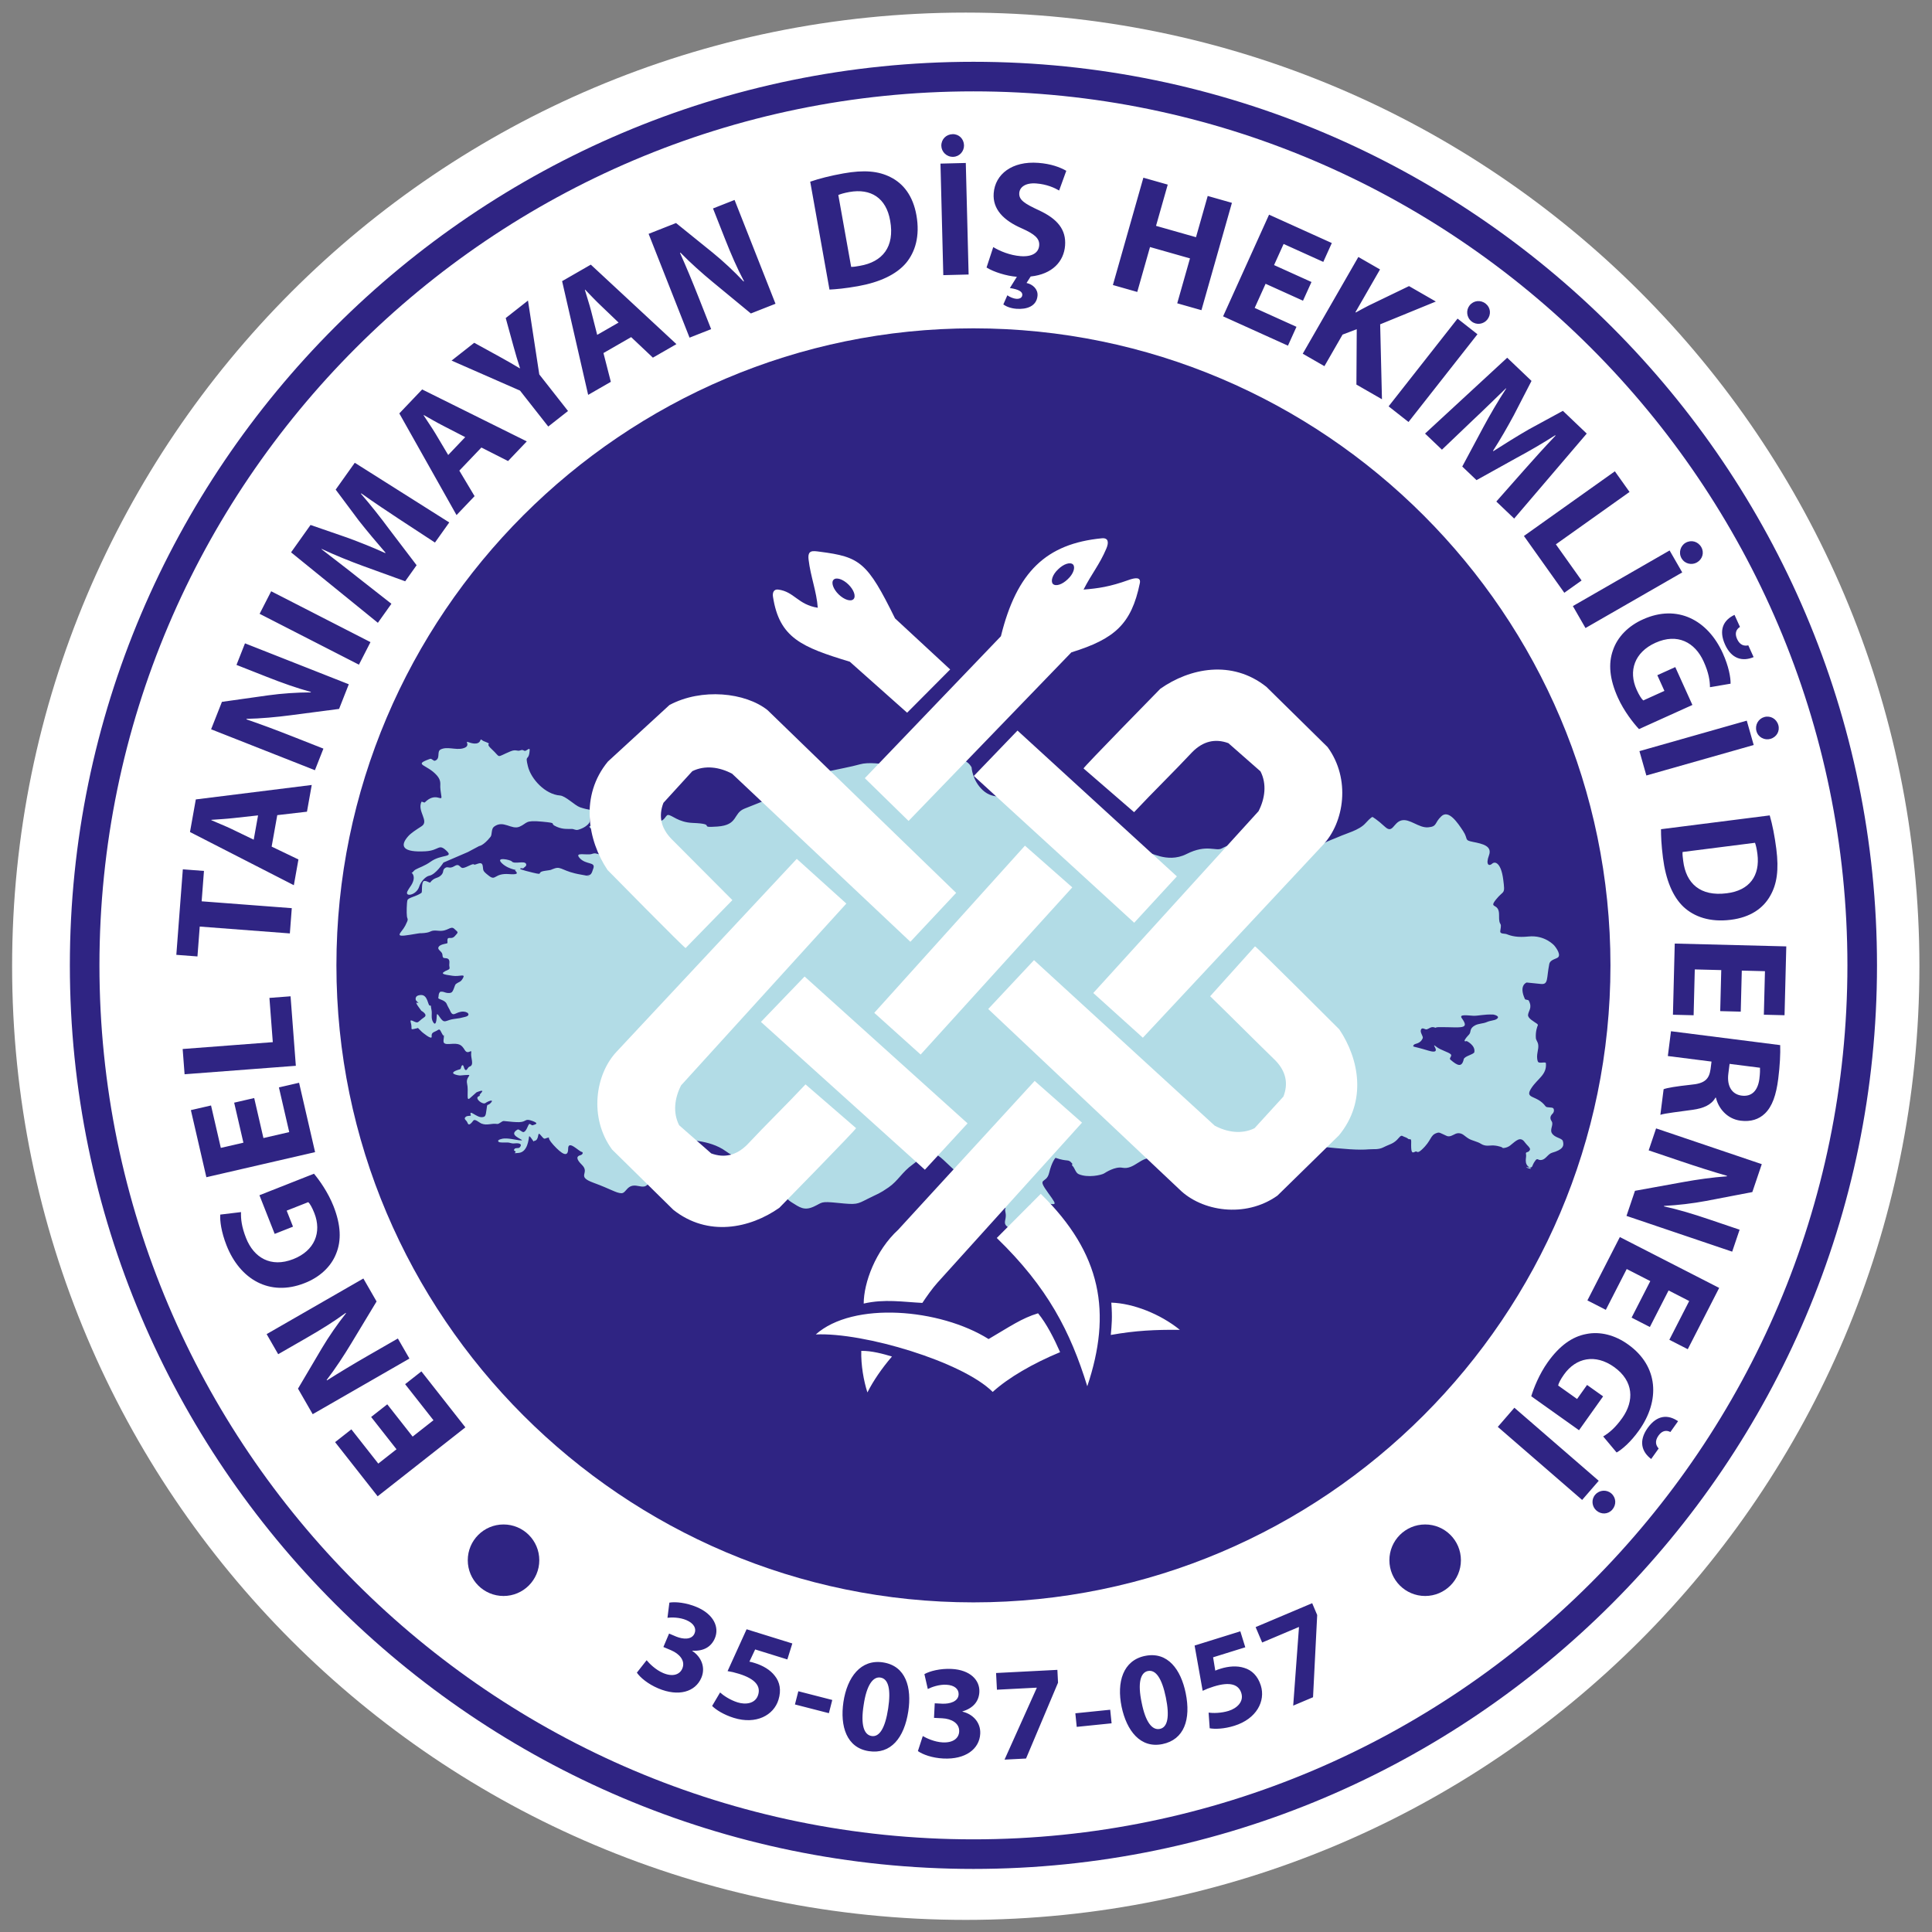 <?xml version="1.0" encoding="UTF-8" standalone="no"?>
<svg xmlns:dc="http://purl.org/dc/elements/1.1/" xmlns:cc="http://creativecommons.org/ns#" xmlns:rdf="http://www.w3.org/1999/02/22-rdf-syntax-ns#" xmlns:svg="http://www.w3.org/2000/svg" xmlns="http://www.w3.org/2000/svg" version="1.1" id="svg2" xml:space="preserve" width="212.669" height="212.669" viewBox="0 0 212.669 212.669">
  <rect x="0" y="0" width="212.669" height="212.669" fill="#808080" stroke="none"/>
  <defs id="defs6"></defs>
  <g id="g10" transform="matrix(1.333,0,0,-1.333,1.333,211.336)">
    <path d="m 78.751,0 c 43.493,0 78.751,35.258 78.751,78.751 0,43.493 -35.258,78.751 -78.751,78.751 C 35.258,157.502 0,122.244 0,78.751 0,35.258 35.258,0 78.751,0" style="fill:#ffffff;fill-opacity:1;fill-rule:evenodd;stroke:none" id="path12"></path>
    <path d="m 79.385,23.342 c -30.558,0 -55.482,24.924 -55.482,55.482 0,30.558 24.924,55.482 55.482,55.482 30.558,0 55.482,-24.924 55.482,-55.482 0,-30.558 -24.924,-55.482 -55.482,-55.482" style="fill:#ffffff;fill-opacity:1;fill-rule:evenodd;stroke:none" id="path14"></path>
    <path d="m 79.385,4.209 c -41.1,0 -74.616,33.516 -74.616,74.616 0,41.099 33.516,74.615 74.616,74.615 41.099,0 74.615,-33.516 74.615,-74.615 0,-41.1 -33.516,-74.616 -74.615,-74.616 z m 0,2.443 c -39.751,0 -72.173,32.421 -72.173,72.173 0,39.751 32.421,72.172 72.173,72.172 39.751,0 72.172,-32.422 72.172,-72.172 0,-39.751 -32.421,-72.173 -72.172,-72.173" style="fill:#2f2483;fill-opacity:1;fill-rule:evenodd;stroke:none" id="path16"></path>
    <path d="m 79.385,26.22 c -28.973,0 -52.604,23.631 -52.604,52.604 0,28.973 23.631,52.604 52.604,52.604 28.973,0 52.604,-23.631 52.604,-52.604 0,-28.973 -23.631,-52.604 -52.604,-52.604" style="fill:#2f2483;fill-opacity:1;fill-rule:evenodd;stroke:none" id="path18"></path>
    <path d="m 48.673,91.555 c 0,0 -0.429,0.113 -0.396,-0.274 0.033,-0.387 0.085,-0.292 -0.171,-0.668 -0.256,-0.376 -0.683,-0.214 -0.261,-0.52 0.422,-0.306 0.376,-0.256 0.51,-0.502 0.135,-0.246 -0.117,-0.525 0.368,-0.448 0.485,0.077 0.235,-0.154 0.71,-0.317 0.476,-0.164 0.189,-0.104 0.764,-0.175 0.576,-0.071 0.341,0.083 1.248,-0.145 0.907,-0.229 2.073,0.015 1.103,-0.14 -0.97,-0.155 -0.97,-0.155 -0.97,-0.155 0,0 0.393,0.177 -0.337,0.013 -0.73,-0.164 -1.012,-0.008 -1.446,0.009 -0.433,0.017 -0.111,-0.381 -0.879,-0.303 -0.768,0.079 -0.666,0.219 -1.057,0.09 -0.391,-0.129 -1.486,0.203 -0.978,-0.347 0.508,-0.55 1.29,-0.292 1.125,-0.816 -0.165,-0.524 -0.215,-0.57 -0.506,-0.607 -0.291,-0.037 0.957,-0.182 -0.528,0.069 -1.484,0.251 -1.612,0.69 -2.149,0.518 -0.537,-0.172 -0.052,-0.094 -0.828,-0.208 -0.776,-0.114 -0.015,-0.385 -0.97,-0.155 -0.955,0.231 -1.288,0.34 -0.949,0.375 0.042,0.004 0.114,-0.042 0.147,5e-4 0.068,0.087 0.28,0.16 0.226,0.336 -0.101,0.329 -0.975,-0.046 -1.192,0.227 -0.101,0.127 -1.408,0.414 -0.804,-0.162 0.604,-0.576 1.554,-0.587 1.175,-0.554 -0.38,0.034 0.666,-0.434 -0.583,-0.337 -1.25,0.098 -1.079,-0.598 -1.669,-0.143 -0.59,0.456 -0.436,0.431 -0.52,0.856 -0.085,0.424 -0.628,-0.025 -0.719,0.085 -0.091,0.109 -0.6,-0.251 -0.891,-0.288 -0.291,-0.037 -0.274,0.422 -0.718,0.15 -0.445,-0.272 -0.53,0.023 -0.778,-0.16 -0.248,-0.183 -0.049,-0.338 -0.348,-0.615 -0.3,-0.277 -0.535,-0.123 -0.891,-0.592 -0.015,-0.019 -0.436,0.246 -0.555,0.097 -0.173,-0.217 -0.068,-0.876 -0.153,-0.937 -0.446,-0.32 -1.104,-0.382 -1.161,-0.621 -0.058,-0.239 -0.076,-1.03 -0.039,-1.321 0.037,-0.29 0.177,-0.151 -0.136,-0.765 -0.313,-0.614 -1.044,-0.996 0.362,-0.762 1.407,0.234 0.542,0.084 1.22,0.153 0.677,0.07 0.407,0.263 1.175,0.184 0.768,-0.078 0.984,0.457 1.295,0.155 0.311,-0.301 0.379,-0.231 0.033,-0.603 -0.346,-0.372 -0.665,0.171 -0.598,-0.554 0.008,-0.081 -0.556,-0.071 -0.725,-0.318 -0.139,-0.203 0.141,-0.319 0.264,-0.522 0.096,-0.158 -0.018,-0.412 0.234,-0.415 0.499,-0.006 0.37,-0.35 0.372,-0.586 9e-4,-0.167 0.102,-0.293 -0.086,-0.374 -0.813,-0.349 -0.398,-0.386 0.365,-0.501 0.574,-0.087 1.068,0.199 0.861,-0.179 -0.207,-0.377 -0.3,-0.278 -0.598,-0.506 -0.1,-0.077 -0.191,-0.617 -0.373,-0.697 -0.18,-0.079 -0.392,-0.037 -0.558,0.023 -0.164,0.06 -0.218,0.045 -0.258,0.046 -0.04,3e-4 -0.126,0.029 -0.196,-0.147 -0.044,-0.111 -0.031,-0.253 -0.063,-0.355 -0.042,-0.134 0.542,-0.157 0.69,-0.501 0.101,-0.235 0.229,-0.443 0.24,-0.47 0.279,-0.689 0.418,-0.264 0.958,-0.181 0.54,0.083 0.865,-0.302 0.33,-0.425 -0.535,-0.124 -0.327,-0.098 -0.908,-0.172 -0.581,-0.073 -0.736,-0.319 -0.969,-0.117 -0.233,0.202 -0.453,0.741 -0.466,0.404 -0.013,-0.337 -0.062,-0.914 -0.29,-0.568 -0.227,0.346 -0.068,0.705 -0.151,1.046 -0.083,0.341 0.017,0.337 -0.14,0.341 -0.157,0.004 -0.157,0.904 -0.737,0.871 -0.58,-0.034 -0.403,-0.44 -0.403,-0.44 0.668,-0.675 -0.55,0.443 0.446,-0.862 0,0 0.578,-0.312 0.232,-0.539 -0.348,-0.229 -0.444,-0.411 -0.585,-0.419 -0.21,-0.012 -0.623,0.353 -0.527,0.024 0.17,-0.585 -0.087,-0.642 0.302,-0.561 0.389,0.081 0.291,0.084 0.291,0.084 l 0.338,-0.338 c 0,0 0.838,-0.717 0.803,-0.378 -0.035,0.339 0.161,0.342 0.407,0.477 0.246,0.135 0.225,0.202 0.449,-0.24 0.224,-0.443 0.118,0.231 0.151,-0.156 0.033,-0.387 -0.271,-0.761 0.503,-0.695 0.774,0.066 0.948,-0.054 1.22,-0.499 0.272,-0.445 0.597,0.148 0.534,-0.235 -0.063,-0.383 0.272,-0.998 -0.118,-1.127 -0.195,-0.065 -0.217,-0.357 -0.359,-0.285 -0.142,0.072 -0.135,0.51 -0.285,0.371 -0.094,-0.087 -0.056,-0.283 -0.169,-0.315 -1.236,-0.353 -0.065,-0.519 0.014,-0.512 1.397,0.119 0.407,0.045 0.578,-0.683 0.141,-0.597 -0.097,-1.483 0.215,-1.206 l 0.562,0.498 c 0,0 0.734,0.322 0.382,-0.05 -0.352,-0.372 0.158,-0.112 -0.209,-0.28 -0.367,-0.169 0.341,-0.719 0.564,-0.555 0.223,0.165 0.748,0.344 0.446,0.018 -0.302,-0.326 -0.285,0.058 -0.358,-0.566 -0.064,-0.547 -0.117,-0.591 -0.361,-0.618 -0.461,-0.051 -1.117,0.723 -0.931,0.149 0.025,-0.079 -0.285,0.012 -0.438,-0.134 -0.176,-0.167 0.058,-0.263 0.13,-0.412 0.082,-0.169 0.122,-0.409 0.517,0.118 0.128,0.172 0.484,-0.181 0.683,-0.255 0.474,-0.175 0.768,0.044 1.285,-0.026 0.162,-0.022 0.394,0.26 0.548,0.242 0.547,-0.064 1.018,-0.1 1.263,-0.093 0.648,0.019 0.432,0.346 1.099,0.097 0.56,-0.209 0.275,-0.269 0.017,-0.355 -0.086,-0.029 -0.218,0.163 -0.293,0.094 -0.102,-0.094 -0.207,-0.561 -0.436,-0.652 -0.138,-0.055 -0.396,0.27 -0.513,0.205 -0.163,-0.09 -0.281,-0.195 -0.286,-0.324 -0.013,-0.337 1.124,-0.64 0.409,-0.56 -0.268,0.03 -0.995,0.211 -1.379,0.127 -0.319,-0.071 -0.423,-0.157 -0.31,-0.259 0.082,-0.073 0.34,-0.049 0.759,-0.054 0.164,-0.002 0.297,-0.1 0.536,-0.074 0.598,0.066 0.633,-0.156 0.42,-0.349 -0.071,-0.064 -0.328,-0.01 -0.39,-0.094 -0.028,-0.037 -0.094,-0.107 -0.052,-0.135 0.06,-0.04 0.154,-0.111 0.129,-0.147 -0.055,-0.081 -0.27,-0.107 0.249,-0.061 0.755,0.068 0.827,1.175 0.858,1.338 0.037,0.191 0.381,-0.481 0.409,-0.386 0.028,0.095 0.049,0.008 0.173,0.1 0.248,0.183 0.108,0.741 0.355,0.442 0.384,-0.466 0.301,-0.302 0.613,-0.24 0.311,0.063 -0.234,0.168 0.462,-0.595 0.696,-0.763 1.216,-1.076 1.217,-0.315 5e-4,0.762 0.869,-0.211 1.123,-0.259 0.142,-0.028 0.091,-0.226 -0.12,-0.277 -0.327,-0.079 -0.347,-0.321 0.126,-0.784 0.726,-0.711 -0.519,-0.944 0.954,-1.484 1.473,-0.54 1.874,-0.852 2.307,-0.867 0.433,-0.015 0.442,0.802 1.373,0.599 0.931,-0.203 0.561,0.245 1.235,0.219 0.674,-0.027 0.538,-1.034 1.001,-0.281 0.463,0.753 -0.331,-0.024 0.39,1.335 0.721,1.359 -0.189,1.386 0.061,1.54 0.249,0.154 0.39,1.334 0.816,1.125 0.425,-0.209 2.353,-0.051 3.759,-1.071 1.406,-1.02 2.483,-0.58 3.4,-1.773 0.918,-1.193 1.368,-2.031 2.026,-2.443 0.659,-0.412 1.034,-0.718 1.819,-0.363 0.785,0.355 0.5,0.464 2.037,0.308 1.537,-0.157 1.54,-0.11 2.425,0.337 0.885,0.447 0.933,0.399 1.726,0.946 0.793,0.547 1.109,1.262 2.002,1.901 0.893,0.64 1.225,1.583 2.528,0.374 1.302,-1.208 0.55,-0.592 1.401,-1.011 0.851,-0.419 1.229,-0.627 1.941,0.309 0.712,0.936 0.428,0.39 1.306,0.644 0.878,0.255 1.418,1.771 1.939,0.304 0.521,-1.467 0.218,-1.21 -0.486,-1.954 -0.704,-0.744 -2.35,-0.392 -1.437,-1.681 0.914,-1.289 0.301,-0.174 0.463,-0.952 0.162,-0.778 -0.531,-0.962 0.74,-1.497 0.275,-0.116 0.276,0.001 0.456,0.095 0.46,0.241 0.497,0.395 0.934,0.932 0.608,0.748 -0.878,1.153 0.507,1.23 1.385,0.076 1.903,-0.546 0.897,0.837 -1.006,1.382 -0.162,0.705 0.068,1.66 0.231,0.955 0.531,1.252 0.531,1.252 1.044,-0.367 1.031,-0.043 1.377,-0.477 0.088,-0.111 -0.128,-0.018 0.04,-0.2 0.185,-0.2 0.242,-0.562 0.497,-0.671 0.764,-0.327 1.873,-0.076 2.095,0.059 0.116,0.071 0.897,0.589 1.514,0.47 0.986,-0.189 1.577,1.003 2.524,0.761 0.594,-0.152 0.793,0.082 1.07,0.028 0.167,-0.032 0.186,-0.585 0.684,-0.785 1.329,-0.534 1.296,-0.125 3.01,-0.674 1.714,-0.55 3.508,0.389 5.079,1.098 1.203,0.543 1.175,0.795 2.427,0.938 0.383,0.044 0.791,0.456 1.511,0.383 2.113,-0.215 3.166,-0.304 4.061,-0.227 0.407,0.035 0.775,-0.05 1.206,0.174 0.259,0.134 0.603,0.252 0.779,0.357 0.527,0.314 0.557,0.708 0.813,0.552 0.107,-0.065 0.292,-0.088 0.457,-0.23 0.075,-0.064 0.234,0.095 0.226,-0.222 -0.022,-0.887 0.038,-0.985 0.339,-0.821 0.148,0.081 0.131,-0.211 0.527,0.154 0.844,0.776 0.668,1.193 1.25,1.386 0.228,0.076 0.251,0.01 0.807,-0.239 0.371,-0.166 0.643,0.242 1.005,0.221 0.353,-0.02 0.459,-0.237 0.842,-0.463 0.23,-0.136 0.741,-0.251 0.96,-0.396 0.415,-0.275 0.756,-0.133 1.086,-0.155 0.424,-0.028 0.782,-0.172 0.734,-0.201 -0.055,-0.033 0.346,-0.022 0.622,0.199 0.499,0.399 0.845,0.794 1.221,0.252 0.136,-0.197 0.478,-0.458 0.417,-0.6 -0.134,-0.313 -0.397,-0.098 -0.325,-0.401 0.053,-0.224 -0.202,-0.755 0.267,-1.047 0.47,-0.293 -0.444,0.021 -0.216,-0.002 0.631,-0.065 0.32,0.022 0.713,0.547 0.2,0.267 0.188,0.003 0.52,0.057 0.354,0.057 0.526,0.5 0.868,0.597 0.852,0.241 1.022,0.536 0.887,0.967 -0.082,0.265 -0.709,0.254 -0.924,0.683 -0.15,0.3 0.179,0.686 -5e-4,0.945 -0.258,0.373 0.046,0.581 0.115,0.675 0.081,0.111 0.106,0.269 0.028,0.389 -0.083,0.129 -0.54,0.034 -0.638,0.165 -0.732,0.993 -1.792,0.576 -1.177,1.516 0.519,0.793 1.282,1.098 1.198,2.048 -0.016,0.176 -0.59,-0.086 -0.671,0.158 -0.181,0.548 0.122,0.989 0.027,1.432 -0.041,0.191 -0.171,0.322 -0.185,0.489 -0.045,0.551 0.134,0.991 0.134,0.991 0,0 0.09,0.096 -0.044,0.195 -0.239,0.176 -0.762,0.439 -0.736,0.729 0.032,0.352 0.375,0.575 0.061,1.178 -0.045,0.086 -0.284,0.054 -0.319,0.13 -0.531,1.149 0.144,1.366 0.144,1.366 l 1.169,-0.119 c 0.638,-0.065 0.458,0.433 0.696,1.637 0.082,0.413 0.65,0.421 0.765,0.603 0.191,0.303 -0.347,0.929 -0.347,0.929 0,0 -0.768,0.888 -2.131,0.749 -0.894,-0.091 -1.395,0.028 -1.789,0.188 -0.206,0.084 -0.594,-0.017 -0.54,0.289 0.159,0.889 -0.126,0.221 -0.103,1.293 0.023,1.073 -0.899,0.476 -0.25,1.289 0.649,0.812 0.765,0.338 0.592,1.663 -0.173,1.325 -0.656,1.528 -0.914,1.29 -0.258,-0.238 -0.552,-0.09 -0.262,0.685 0.29,0.775 -0.519,0.958 -1.306,1.112 -0.787,0.155 -0.373,0.208 -0.828,0.9 -0.455,0.693 -1.188,1.783 -1.789,1.228 -0.6,-0.555 -0.323,-0.855 -1.097,-0.921 -0.774,-0.066 -1.517,0.738 -2.198,0.573 -0.681,-0.166 -0.717,-1.133 -1.368,-0.529 -0.651,0.604 -1.029,0.812 -1.029,0.812 0,0 -0.094,0.024 -0.599,-0.535 -0.504,-0.559 -1.576,-0.826 -2.165,-1.092 -0.368,-0.166 -0.941,-0.351 -1.297,-0.574 -0.214,-0.134 -0.149,-0.321 -0.478,-0.416 -0.878,-0.255 -2.445,-0.868 -3.023,-0.846 -0.578,0.023 -0.774,-0.066 -1.533,0.253 -0.322,0.136 -0.797,0.155 -1.053,0.303 -0.768,0.444 -1.159,0.935 -2.297,0.311 -0.493,-0.27 -1.239,0.382 -2.912,-0.464 -1.673,-0.846 -3.176,0.353 -3.012,-0.031 0.164,-0.384 -0.939,1.539 -1.738,1.251 -0.799,-0.288 -0.635,-1.214 -1.357,-0.255 -0.722,0.96 -1.995,0.305 -2.394,1.105 -0.53,1.064 -1.577,0.748 -2.16,0.111 -0.583,-0.637 -1.186,0.382 -1.556,0.789 -0.239,0.263 -0.44,0.257 -0.348,0.809 0.152,0.92 -0.276,1.821 -1.018,1.48 -1.187,-0.544 -2.357,-0.801 -3.237,0.006 -0.879,0.808 -0.932,1.893 -0.932,1.893 0,0 -0.178,0.362 -0.556,0.536 -0.486,0.224 -0.362,-0.202 -0.592,-0.519 -0.408,-0.562 -3.59,-0.327 -3.589,-0.313 6e-4,0.014 -3.124,0.938 -4.489,0.544 -1.366,-0.394 -4.926,-0.899 -4.799,-1.335 0.127,-0.437 -3.759,-1.939 -4.726,-2.323 -0.967,-0.384 -0.493,-1.355 -2.234,-1.479 -1.741,-0.124 0.069,0.216 -2.05,0.3 -1.191,0.047 -1.714,0.667 -2.031,0.656 -0.246,-0.009 -0.255,-0.684 -1.091,-0.482 -1.911,0.461 -4.401,0.793 -4.401,0.793 z m -0.509,0.061 -0.444,-0.498 -0.026,-0.432 c -0.007,-0.117 -0.314,-0.488 -0.946,-0.664 -0.217,-0.061 -0.348,0.067 -0.528,0.068 -0.344,0.003 -0.726,-0.042 -1.224,0.168 -0.759,0.319 0.209,0.294 -1.236,0.434 -1.446,0.14 -1.18,-0.12 -1.854,-0.415 -0.674,-0.295 -1.337,0.591 -2.117,-0.008 -0.235,-0.181 -0.141,-0.654 -0.278,-0.826 -0.594,-0.745 -0.942,-0.766 -0.942,-0.766 l -0.934,-0.497 -2.013,-0.867 c 0,0 -0.632,-0.988 -1.175,-1.087 -0.297,-0.054 -0.699,-0.48 -0.827,-0.893 -0.233,-0.75 -1.286,-0.901 -0.947,-0.341 0.05,0.083 0.114,0.201 0.164,0.267 0.745,1 -0.028,1.319 0.15,1.226 0.083,-0.044 0.133,0.139 0.341,0.257 0.267,0.151 0.736,0.286 1.238,0.645 0.893,0.64 1.941,0.309 1.29,0.914 -0.651,0.604 -0.562,0.01 -1.713,-0.057 -1.881,-0.109 -2.164,0.418 -1.439,1.238 0.243,0.274 0.641,0.527 1.109,0.829 0.655,0.423 -0.381,1.237 -0.011,2.014 0.028,0.059 0.226,-0.096 0.281,-0.042 0.875,0.87 1.409,0.057 1.37,0.471 -0.022,0.232 -0.082,0.465 -0.096,0.785 -0.011,0.249 0.087,0.549 -0.275,0.964 -0.802,0.92 -1.958,0.857 -0.697,1.326 0.041,0.015 0.084,0.031 0.13,0.047 0.137,0.049 0.281,-0.198 0.405,-0.153 0.488,0.175 0.114,0.75 0.471,0.93 0.521,0.264 1.217,-0.054 1.793,0.079 0.769,0.178 0.168,0.646 0.46,0.537 0.146,-0.054 0.888,-0.346 1.039,0.178 0.025,0.086 0.157,-0.063 0.222,-0.089 0.977,-0.396 0.006,-0.04 0.69,-0.67 0.827,-0.761 0.291,-0.717 1.566,-0.189 0.458,0.19 0.537,-0.023 0.802,0.077 0.266,0.1 0.268,-0.065 0.418,-0.037 0.116,0.022 0.375,0.296 0.36,0.074 -0.066,-1.031 -0.413,-0.266 -0.149,-1.344 0.264,-1.078 1.441,-2.328 2.65,-2.418 0.472,-0.035 1.221,-0.825 1.664,-0.977 0.691,-0.237 1.26,-0.259 1.26,-0.259 z m 74.147,-16.854 c -0.794,0.031 -1.23,-0.119 -1.663,-0.1 -0.406,0.018 -1.192,0.153 -0.939,-0.195 0.703,-0.972 -0.079,-0.737 -1.819,-0.744 -0.489,-0.002 -0.226,-0.098 -0.424,-0.028 -0.293,0.104 -0.428,-0.098 -0.653,-0.156 -0.135,-0.035 -0.393,0.227 -0.48,-0.049 -0.072,-0.229 0.212,-0.532 0.155,-0.674 -0.203,-0.509 -0.665,-0.422 -0.746,-0.57 -0.104,-0.189 -0.132,-0.051 1.209,-0.462 1.342,-0.41 -0.035,0.863 0.716,0.281 0.308,-0.238 0.951,-0.406 1.132,-0.58 0.151,-0.144 -0.166,-0.325 -0.029,-0.444 0.595,-0.519 0.949,-0.662 1.104,0.032 0.059,0.263 0.842,0.398 0.876,0.588 0.1,0.571 -0.636,0.914 -0.636,0.914 0,0 -0.5,-0.199 0.204,0.545 0.19,0.201 -0.009,0.482 0.488,0.748 0.298,0.159 0.669,0.14 0.96,0.268 0.304,0.134 0.626,0.134 0.8,0.24 0.408,0.251 -0.216,0.384 -0.255,0.386" style="fill:#b2dce6;fill-opacity:1;fill-rule:evenodd;stroke:none" id="path20"></path>
    <path d="m 66.365,48.345 c 3.092,2.755 10.256,2.139 14.272,-0.381 1.771,1.039 2.735,1.721 4.084,2.128 0.701,-0.85 1.329,-2.089 1.821,-3.21 -2.261,-0.938 -4.266,-2.103 -5.567,-3.283 -2.493,2.493 -10.653,4.93 -14.61,4.746 z m 14.947,7.966 3.632,3.645 c 5.055,-4.943 5.873,-9.834 3.842,-15.89 -1.392,4.507 -3.263,8.166 -7.474,12.245 z m 9.459,-5.339 c 1.801,-0.057 4.037,-0.931 5.658,-2.245 -2.049,0.012 -3.612,-0.052 -5.701,-0.424 0.074,0.855 0.138,1.393 0.043,2.669 z M 70.123,46.989 c 0.865,0.014 1.822,-0.253 2.534,-0.466 -0.824,-0.962 -1.542,-2 -2.027,-2.967 -0.307,0.954 -0.539,2.253 -0.507,3.432 z M 102.635,80.392 98.934,76.274 c 1.652,-1.605 3.738,-3.701 5.389,-5.305 0.864,-0.896 1.083,-1.89 0.659,-2.981 l -2.385,-2.613 c -1.055,-0.519 -2.256,-0.34 -3.288,0.211 L 84.387,79.255 80.606,75.219 96.387,60.332 c 1.835,-1.821 5.435,-2.412 8.098,-0.526 l 5.085,4.98 c 2.321,2.816 1.672,6.305 0.027,8.751 0,0 -6.909,6.914 -6.962,6.855 z m -47.018,-0.138 3.862,3.958 -5.034,5.053 c -0.864,0.896 -1.083,1.889 -0.659,2.981 l 2.385,2.613 c 1.055,0.519 2.255,0.34 3.288,-0.211 L 74.177,80.771 77.957,84.808 62.383,99.9 c -1.835,1.46 -5.436,1.844 -8.099,0.423 l -5.085,-4.67 c -2.322,-2.816 -1.673,-6.512 -0.027,-8.957 0,0 6.39,-6.499 6.446,-6.442 z M 69.693,65.382 65.519,68.994 C 63.94,67.308 62.281,65.703 60.702,64.017 59.819,63.134 58.829,62.893 57.732,63.294 l -2.649,2.328 c -0.535,1.043 -0.375,2.247 0.16,3.291 l 13.647,15.012 -4.094,3.693 -14.851,-15.895 c -1.793,-1.873 -2.328,-5.486 -0.401,-8.108 l 5.058,-4.977 c 2.851,-2.261 6.33,-1.537 8.75,0.161 0,0 6.403,6.531 6.342,6.583 z m 18.785,29.703 4.174,-3.612 c 1.58,1.686 3.239,3.291 4.817,4.977 0.884,0.883 1.873,1.124 2.97,0.723 l 2.65,-2.328 c 0.535,-1.043 0.375,-2.247 -0.161,-3.291 l -13.646,-15.012 4.093,-3.693 14.852,15.895 c 1.792,1.873 2.327,5.486 0.401,8.108 l -5.057,4.977 c -2.852,2.261 -6.331,1.537 -8.749,-0.16 0,0 -6.404,-6.531 -6.343,-6.583 z M 65.442,77.903 78.9,65.776 75.375,61.947 61.837,74.154 Z m 7.739,-20.902 11.261,12.279 3.909,-3.445 -11.932,-13.21 c -0.453,-0.502 -0.914,-1.173 -1.253,-1.676 -1.6,0.079 -3.124,0.343 -4.843,-0.054 0.003,1.713 0.975,4.384 2.859,6.106 z M 71.196,74.903 83.639,88.707 87.548,85.263 75.025,71.459 Z M 83.023,98.213 96.185,86.171 92.66,82.343 79.418,94.465 Z m -15.188,12.455 c -0.221,-0.227 -0.031,-0.772 0.422,-1.213 0.453,-0.441 1.003,-0.617 1.224,-0.39 0.221,0.227 0.031,0.772 -0.422,1.213 -0.453,0.441 -1.003,0.617 -1.224,0.39 z m 19.776,1.258 c 0.204,-0.227 0.041,-0.773 -0.438,-1.214 -0.451,-0.441 -0.992,-0.617 -1.225,-0.391 -0.204,0.227 -0.041,0.773 0.438,1.214 0.451,0.441 0.992,0.617 1.226,0.391 z m -10.147,-8.667 -3.555,-3.572 -4.734,4.212 c -3.967,1.206 -5.82,1.954 -6.344,5.372 -0.049,0.32 0.057,0.635 0.441,0.584 1.318,-0.173 1.615,-1.244 3.259,-1.501 -0.1,1.361 -0.593,2.566 -0.759,3.976 -0.096,0.813 0.334,0.728 0.932,0.651 3.316,-0.428 3.917,-0.852 6.206,-5.504 z m -7.048,-8.978 3.612,-3.532 13.444,13.922 c 3.571,1.108 4.955,2.322 5.654,5.71 0.11,0.534 -0.406,0.453 -0.925,0.266 -1.558,-0.56 -2.507,-0.693 -3.723,-0.792 0.679,1.335 1.319,2.052 1.885,3.392 0.223,0.526 0.152,0.895 -0.374,0.844 -4.591,-0.445 -7.025,-2.768 -8.335,-8.089 z" style="fill:#ffffff;fill-opacity:1;fill-rule:evenodd;stroke:none" id="path22"></path>
    <path d="m 29.648,41.53 2.095,-2.666 -1.505,-1.183 -2.222,2.827 -1.344,-1.056 3.514,-4.472 7.245,5.693 -3.632,4.622 -1.344,-1.056 2.34,-2.977 -1.72,-1.352 -2.095,2.666 z m 2.207,6.481 -2.406,-1.383 C 28.146,45.879 27.034,45.208 26.006,44.554 l -0.032,0.029 c 0.712,0.929 1.443,2.044 2.023,3.008 l 2.1,3.478 -1.09,1.896 -7.988,-4.593 0.954,-1.659 2.323,1.336 c 1.209,0.695 2.267,1.351 3.254,2.076 l 0.02,-0.035 C 26.874,49.216 26.151,48.169 25.582,47.212 l -1.973,-3.342 1.213,-2.11 7.988,4.593 z m -11.431,11.83 1.259,-3.192 1.513,0.597 -0.522,1.323 1.783,0.703 c 0.137,-0.122 0.326,-0.46 0.501,-0.905 0.627,-1.59 0.027,-3.105 -1.735,-3.799 -1.863,-0.735 -3.267,0.123 -3.904,1.738 -0.371,0.941 -0.436,1.591 -0.416,2.143 l -1.714,-0.206 c -0.038,-0.5 0.082,-1.437 0.518,-2.543 1.108,-2.811 3.554,-4.242 6.42,-3.126 1.26,0.482 2.202,1.353 2.627,2.432 0.452,1.089 0.4,2.377 -0.216,3.941 -0.447,1.132 -1.173,2.154 -1.611,2.671 z m -2.087,7.644 0.763,-3.304 -1.865,-0.43 -0.808,3.503 -1.665,-0.384 1.279,-5.541 8.978,2.072 -1.322,5.728 -1.665,-0.384 0.852,-3.69 -2.131,-0.492 -0.762,3.304 z m 5.093,3.045 -0.436,5.739 -1.745,-0.133 0.278,-3.653 -7.443,-0.566 0.159,-2.085 z m -0.494,10.931 0.159,2.086 -7.443,0.566 0.191,2.508 -1.745,0.133 -0.537,-7.061 1.745,-0.133 0.188,2.467 z m -1.04,9.768 2.453,0.284 0.394,2.207 -9.573,-1.193 -0.481,-2.692 8.576,-4.392 0.38,2.126 -2.213,1.062 z m -1.945,-2.027 -1.828,0.882 c -0.498,0.242 -1.161,0.499 -1.675,0.73 l 0.005,0.027 c 0.562,0.039 1.264,0.08 1.831,0.145 l 2.026,0.222 z m 5.756,7.519 -2.582,1.018 c -1.399,0.552 -2.617,1.003 -3.769,1.398 l 0.002,0.043 c 1.17,0.024 2.497,0.147 3.614,0.294 l 4.029,0.527 0.802,2.035 -8.572,3.38 -0.702,-1.781 2.493,-0.983 c 1.297,-0.511 2.47,-0.929 3.652,-1.249 l -0.015,-0.038 c -1.117,-3e-4 -2.386,-0.088 -3.49,-0.24 l -3.843,-0.542 -0.893,-2.264 8.572,-3.38 z m -5.268,11.133 8.201,-4.2 0.954,1.862 -8.201,4.2 z m 14.48,5.885 1.18,1.66 -7.802,4.928 -1.577,-2.217 1.925,-2.577 c 0.661,-0.839 1.471,-1.801 2.189,-2.63 l -0.024,-0.033 c -0.999,0.459 -2.112,0.898 -3.136,1.274 l -3.03,1.047 -1.608,-2.261 7.169,-5.819 1.117,1.571 -2.757,2.162 c -0.896,0.721 -2.031,1.579 -3.013,2.344 l 0.016,0.022 c 1.107,-0.519 2.359,-1.023 3.425,-1.412 l 3.467,-1.258 0.943,1.326 -2.28,2.997 c -0.674,0.916 -1.522,1.988 -2.314,2.903 l 0.024,0.034 c 1.092,-0.776 2.208,-1.519 3.134,-2.128 z m 3.834,7.847 2.202,-1.117 1.547,1.623 -8.641,4.29 -1.886,-1.979 4.725,-8.396 1.49,1.564 -1.259,2.107 z m -2.741,-0.617 -1.038,1.745 c -0.282,0.477 -0.693,1.057 -0.994,1.533 l 0.019,0.02 c 0.49,-0.278 1.098,-0.631 1.607,-0.89 l 1.811,-0.933 z m 9.894,3.633 -2.373,3.021 -0.933,6.099 -1.838,-1.444 0.637,-2.316 c 0.191,-0.685 0.348,-1.239 0.541,-1.817 l -0.021,-0.017 c -0.554,0.329 -1.009,0.598 -1.649,0.948 l -2.11,1.159 -1.87,-1.47 5.652,-2.479 2.332,-2.967 z m 5.213,6.101 1.795,-1.696 1.944,1.117 -7.07,6.564 -2.37,-1.363 2.151,-9.391 1.873,1.077 -0.61,2.377 z m -2.804,0.186 -0.5,1.967 c -0.136,0.537 -0.364,1.21 -0.518,1.752 l 0.024,0.014 c 0.391,-0.406 0.874,-0.917 1.289,-1.309 l 1.472,-1.409 z m 9.41,0.473 -1.018,2.582 c -0.552,1.399 -1.053,2.597 -1.551,3.709 l 0.033,0.028 c 0.816,-0.839 1.812,-1.725 2.681,-2.44 l 3.135,-2.585 2.035,0.802 -3.38,8.572 -1.781,-0.702 0.983,-2.493 c 0.511,-1.297 1.006,-2.439 1.579,-3.521 l -0.038,-0.015 c -0.763,0.816 -1.693,1.684 -2.558,2.386 l -3.019,2.439 -2.264,-0.893 3.38,-8.572 z m 9.772,3.267 c 0.523,0.024 1.289,0.092 2.352,0.281 1.776,0.318 3.163,0.954 3.976,1.919 0.742,0.896 1.161,2.207 0.851,3.943 -0.286,1.602 -1.077,2.613 -2.144,3.144 -0.993,0.503 -2.165,0.613 -3.887,0.306 -1.036,-0.185 -2.007,-0.428 -2.739,-0.683 z m 0.73,7.81 c 0.168,0.072 0.457,0.165 0.914,0.247 1.763,0.315 3.044,-0.484 3.368,-2.371 0.387,-2.167 -0.642,-3.406 -2.501,-3.724 -0.256,-0.046 -0.538,-0.096 -0.721,-0.087 z m 8.436,2.592 0.233,-9.211 2.091,0.053 -0.233,9.211 z m 1.052,0.56 c 0.519,0.013 0.904,0.46 0.892,0.952 -0.014,0.533 -0.42,0.933 -0.94,0.92 -0.546,-0.014 -0.946,-0.434 -0.933,-0.967 0.012,-0.492 0.434,-0.919 0.967,-0.905 z m 2.752,-9.139 c 0.589,-0.374 1.674,-0.703 2.465,-0.763 0.014,-10e-4 0.027,-0.002 0.041,-0.003 l -0.578,-0.929 c 0.746,-0.112 1.045,-0.313 1.026,-0.572 -0.02,-0.259 -0.259,-0.337 -0.504,-0.318 -0.218,0.017 -0.511,0.135 -0.732,0.289 l -0.332,-0.756 c 0.26,-0.184 0.634,-0.323 1.083,-0.357 0.845,-0.064 1.674,0.202 1.742,1.088 0.041,0.532 -0.395,0.935 -0.908,1.043 l 0.342,0.536 c 1.81,0.191 2.742,1.258 2.84,2.553 0.098,1.295 -0.601,2.198 -2.177,2.921 -1.152,0.54 -1.65,0.838 -1.605,1.424 0.036,0.477 0.503,0.853 1.403,0.785 0.9,-0.069 1.534,-0.377 1.889,-0.583 l 0.59,1.628 c -0.525,0.3 -1.272,0.577 -2.308,0.655 -2.167,0.165 -3.567,-0.935 -3.686,-2.503 -0.102,-1.336 0.829,-2.257 2.315,-2.904 1.074,-0.479 1.485,-0.84 1.442,-1.412 -0.046,-0.6 -0.58,-0.957 -1.534,-0.884 -0.886,0.068 -1.723,0.419 -2.26,0.748 l -0.553,-1.685 z m 12.951,7.416 -2.517,-8.863 2.012,-0.572 1.053,3.709 3.301,-0.938 -1.053,-3.708 1.999,-0.568 2.517,8.864 -1.999,0.568 -0.967,-3.406 -3.301,0.937 0.967,3.406 z m 13.882,-8.613 -3.09,1.397 0.789,1.744 3.276,-1.481 0.704,1.557 -5.182,2.343 -3.796,-8.396 5.356,-2.422 0.704,1.557 -3.451,1.56 0.901,1.993 3.089,-1.397 z m -0.722,-5.922 1.79,-1.029 1.499,2.607 1.171,0.447 -0.028,-4.573 2.11,-1.213 -0.148,6.188 4.598,1.882 -2.216,1.274 -3.34,-1.612 c -0.342,-0.182 -0.695,-0.358 -1.05,-0.564 l -0.035,0.02 2.031,3.532 -1.79,1.029 z m 12.784,2.899 -5.693,-7.245 1.644,-1.292 5.693,7.245 z m 1.168,-0.24 c 0.408,-0.321 0.99,-0.222 1.294,0.165 0.329,0.419 0.271,0.987 -0.137,1.308 -0.43,0.338 -1.006,0.269 -1.335,-0.151 -0.304,-0.387 -0.252,-0.984 0.167,-1.314 l 0.011,-0.009 z m 2.034,-14.866 1.474,-1.406 5.992,7.018 -1.969,1.877 -2.825,-1.537 c -0.925,-0.534 -1.992,-1.198 -2.916,-1.791 l -0.029,0.028 c 0.597,0.923 1.191,1.962 1.709,2.922 l 1.47,2.849 -2.008,1.915 -6.784,-6.263 1.395,-1.33 2.534,2.42 c 0.842,0.784 1.853,1.785 2.751,2.647 l 0.02,-0.019 c -0.672,-1.022 -1.35,-2.188 -1.887,-3.188 l -1.74,-3.252 1.177,-1.123 3.292,1.829 c 1.003,0.536 2.185,1.222 3.204,1.875 l 0.03,-0.028 c -0.924,-0.969 -1.819,-1.968 -2.554,-2.797 z m 2.279,-2.844 3.336,-4.69 1.426,1.014 -2.123,2.986 6.083,4.326 -1.212,1.704 z m 12.03,-1.196 -7.988,-4.593 1.043,-1.813 7.988,4.593 z m 0.994,-0.658 c 0.259,-0.45 0.836,-0.576 1.262,-0.331 0.462,0.266 0.62,0.814 0.361,1.264 -0.272,0.474 -0.832,0.625 -1.295,0.359 -0.427,-0.245 -0.602,-0.819 -0.336,-1.281 l 0.007,-0.012 z m 0.889,-12.1 -1.414,3.127 -1.483,-0.67 0.586,-1.295 -1.746,-0.789 c -0.142,0.116 -0.348,0.443 -0.545,0.879 -0.704,1.557 -0.179,3.1 1.547,3.88 1.825,0.825 3.269,0.037 3.984,-1.545 0.417,-0.922 0.514,-1.568 0.521,-2.12 l 1.702,0.289 c 0.014,0.501 -0.152,1.431 -0.642,2.515 -1.245,2.753 -3.757,4.063 -6.566,2.808 -1.234,-0.543 -2.133,-1.46 -2.504,-2.558 -0.398,-1.11 -0.283,-2.393 0.41,-3.926 0.501,-1.109 1.276,-2.093 1.74,-2.589 z m 3.478,7.439 c -0.904,-0.423 -1.333,-1.233 -0.781,-2.454 0.535,-1.183 1.437,-1.42 2.358,-1.034 l -0.439,0.972 c -0.327,-0.073 -0.691,0.002 -0.928,0.526 -0.231,0.51 -0.029,0.827 0.241,0.994 z m 1.012,-8.735 -8.863,-2.517 0.571,-2.012 8.864,2.517 z m 0.804,-0.88 c 0.142,-0.5 0.671,-0.762 1.145,-0.627 0.513,0.146 0.799,0.639 0.657,1.139 -0.149,0.526 -0.656,0.809 -1.169,0.663 -0.473,-0.134 -0.782,-0.649 -0.637,-1.161 l 0.004,-0.013 z m -7.887,-8.084 c -0.002,-0.524 0.026,-1.292 0.163,-2.364 0.228,-1.79 0.793,-3.207 1.716,-4.068 0.858,-0.787 2.146,-1.271 3.895,-1.048 1.614,0.205 2.664,0.945 3.248,1.984 0.552,0.966 0.721,2.131 0.501,3.867 -0.133,1.044 -0.326,2.026 -0.545,2.769 z m 7.763,-1.122 c 0.063,-0.171 0.142,-0.464 0.2,-0.925 0.226,-1.776 -0.637,-3.016 -2.537,-3.244 -2.183,-0.278 -3.369,0.812 -3.594,2.685 -0.033,0.258 -0.069,0.542 -0.051,0.724 z m -1.177,-13.944 0.086,3.389 1.913,-0.048 -0.091,-3.594 1.708,-0.043 0.144,5.685 -9.211,0.233 -0.149,-5.877 1.708,-0.043 0.096,3.785 2.186,-0.055 -0.086,-3.389 z m -5.761,-1.617 -0.26,-2.048 3.607,-0.458 -0.079,-0.624 c -0.12,-0.839 -0.482,-1.193 -1.657,-1.292 -1.165,-0.128 -1.927,-0.251 -2.219,-0.366 l -0.269,-2.116 c 0.377,0.131 1.611,0.264 2.683,0.417 0.873,0.124 1.528,0.399 1.866,1.003 l 0.041,-0.005 c 0.185,-0.823 0.878,-1.752 2.039,-1.899 0.837,-0.106 1.509,0.111 2.012,0.599 0.598,0.585 0.922,1.509 1.094,2.865 0.14,1.098 0.184,2.099 0.16,2.777 z m 7.35,-3.015 c 0.006,-0.152 0.011,-0.442 -0.053,-0.944 -0.134,-0.948 -0.625,-1.464 -1.461,-1.358 -0.795,0.101 -1.231,0.776 -1.1,1.807 l 0.103,0.814 z m -9.192,-6.823 2.629,-0.889 c 1.424,-0.482 2.663,-0.873 3.833,-1.211 l -2e-4,-0.043 c -1.168,-0.081 -2.487,-0.27 -3.595,-0.472 l -3.998,-0.725 -0.701,-2.072 8.728,-2.953 0.613,1.813 -2.538,0.859 c -1.321,0.447 -2.512,0.807 -3.709,1.067 l 0.013,0.039 c 1.115,0.056 2.378,0.205 3.473,0.412 l 3.812,0.731 0.78,2.305 -8.728,2.953 z m 0.098,-14.586 1.545,3.018 1.703,-0.873 -1.639,-3.2 1.521,-0.779 2.593,5.062 -8.201,4.2 -2.68,-5.232 1.521,-0.779 1.726,3.37 1.947,-0.997 -1.545,-3.017 z m -5.85,-8.525 1.989,2.796 -1.326,0.943 -0.824,-1.159 -1.562,1.111 c 0.028,0.181 0.207,0.524 0.485,0.914 0.99,1.392 2.587,1.716 4.13,0.619 1.632,-1.161 1.679,-2.805 0.673,-4.22 -0.586,-0.824 -1.096,-1.234 -1.569,-1.518 l 1.107,-1.324 c 0.44,0.241 1.16,0.853 1.849,1.822 1.751,2.462 1.616,5.292 -0.882,7.086 -1.091,0.793 -2.336,1.107 -3.471,0.875 -1.16,-0.215 -2.21,-0.961 -3.185,-2.332 -0.705,-0.992 -1.165,-2.157 -1.359,-2.808 z m 8.178,0.744 c -0.821,0.567 -1.736,0.53 -2.513,-0.562 -0.753,-1.058 -0.503,-1.957 0.294,-2.558 l 0.618,0.869 c -0.228,0.246 -0.346,0.598 -0.013,1.066 0.325,0.457 0.7,0.442 0.98,0.293 z m -6.551,-4.919 -6.965,6.033 -1.369,-1.581 6.964,-6.033 z m -0.295,-1.155 c -0.34,-0.393 -0.269,-0.979 0.103,-1.301 0.403,-0.349 0.973,-0.318 1.313,0.075 0.358,0.413 0.317,0.992 -0.086,1.341 -0.372,0.322 -0.971,0.299 -1.32,-0.104 z" style="fill:#2f2483;fill-opacity:1;fill-rule:nonzero;stroke:none" id="path24"></path>
    <path d="m 116.687,26.748 c 1.631,0 2.953,1.322 2.953,2.953 0,1.631 -1.322,2.953 -2.953,2.953 -1.631,0 -2.953,-1.322 -2.953,-2.953 0,-1.631 1.322,-2.953 2.953,-2.953" style="fill:#2f2483;fill-opacity:1;fill-rule:evenodd;stroke:none" id="path26"></path>
    <path d="m 51.591,20.417 c 0.283,-0.408 0.911,-0.937 1.766,-1.299 1.678,-0.71 3.067,-0.29 3.562,0.88 0.366,0.865 -0.021,1.736 -0.755,2.214 l 0.009,0.02 c 0.934,-0.059 1.563,0.322 1.86,1.024 0.383,0.905 -0.086,1.98 -1.5,2.578 -0.855,0.361 -1.751,0.453 -2.256,0.366 l -0.158,-1.252 c 0.344,0.046 1.012,0.04 1.551,-0.189 0.651,-0.275 0.852,-0.708 0.684,-1.105 -0.237,-0.56 -0.98,-0.473 -1.503,-0.264 l -0.6,0.254 -0.469,-1.109 0.631,-0.267 c 0.681,-0.288 1.208,-0.859 0.933,-1.51 -0.211,-0.499 -0.781,-0.713 -1.585,-0.373 -0.631,0.267 -1.149,0.798 -1.364,1.057 z m 12.838,2.41 -3.776,1.173 -1.571,-3.456 c 0.298,-0.046 0.568,-0.107 0.948,-0.225 1.371,-0.426 1.796,-1.032 1.576,-1.739 -0.226,-0.728 -1.031,-0.825 -1.696,-0.618 -0.623,0.193 -1.186,0.577 -1.446,0.819 l -0.658,-1.114 c 0.318,-0.318 0.955,-0.725 1.788,-0.984 1.846,-0.574 3.293,0.214 3.69,1.491 0.249,0.802 0.109,1.47 -0.299,1.978 -0.377,0.499 -0.996,0.853 -1.65,1.056 -0.169,0.052 -0.295,0.092 -0.45,0.117 l 0.475,1.009 2.658,-0.826 z m 0.496,-3.946 -0.28,-1.091 2.803,-0.72 0.28,1.091 z m 6.992,2.383 c -1.835,0.279 -2.956,-1.215 -3.268,-3.268 -0.295,-2.011 0.263,-3.783 2.097,-4.062 1.813,-0.276 2.926,1.097 3.26,3.292 0.296,1.944 -0.189,3.749 -2.089,4.038 z m -0.213,-1.253 c 0.666,-0.101 0.878,-0.983 0.639,-2.555 -0.246,-1.616 -0.718,-2.371 -1.363,-2.273 -0.644,0.098 -0.919,0.933 -0.661,2.559 0.24,1.651 0.773,2.363 1.384,2.27 z m 3.094,-6.071 c 0.406,-0.286 1.177,-0.568 2.104,-0.614 1.82,-0.091 2.981,0.78 3.044,2.049 0.047,0.938 -0.616,1.623 -1.469,1.821 l 0.001,0.022 c 0.898,0.265 1.358,0.839 1.396,1.6 0.049,0.982 -0.76,1.829 -2.294,1.906 -0.927,0.046 -1.8,-0.175 -2.244,-0.43 l 0.281,-1.23 c 0.307,0.162 0.937,0.385 1.522,0.355 0.706,-0.035 1.043,-0.373 1.022,-0.803 -0.03,-0.607 -0.758,-0.781 -1.321,-0.764 l -0.651,0.033 -0.06,-1.202 0.684,-0.034 c 0.739,-0.037 1.429,-0.392 1.394,-1.098 -0.027,-0.54 -0.489,-0.938 -1.361,-0.894 -0.684,0.034 -1.354,0.355 -1.644,0.524 z m 6.456,6.447 0.071,-1.379 3.287,0.169 0.001,-0.022 -2.66,-5.921 1.776,0.091 2.642,6.263 -0.054,1.059 z m 6.546,-3.327 0.115,-1.121 2.879,0.294 -0.115,1.121 z m 5.755,4.74 c -1.818,-0.373 -2.353,-2.163 -1.936,-4.197 0.419,-1.989 1.555,-3.458 3.373,-3.086 1.796,0.368 2.366,2.041 1.92,4.216 -0.395,1.926 -1.475,3.452 -3.358,3.066 z m 0.234,-1.249 c 0.66,0.135 1.164,-0.618 1.484,-2.176 0.329,-1.601 0.146,-2.473 -0.492,-2.604 -0.638,-0.131 -1.185,0.557 -1.505,2.172 -0.346,1.632 -0.092,2.484 0.514,2.609 z m 7.635,3.279 -3.776,-1.175 0.666,-3.738 c 0.272,0.131 0.529,0.234 0.908,0.352 1.371,0.427 2.064,0.168 2.284,-0.538 0.227,-0.728 -0.382,-1.264 -1.046,-1.471 -0.622,-0.194 -1.303,-0.197 -1.655,-0.145 l 0.089,-1.291 c 0.442,-0.082 1.197,-0.056 2.03,0.204 1.846,0.574 2.591,2.044 2.194,3.321 -0.249,0.801 -0.743,1.272 -1.368,1.46 -0.594,0.197 -1.304,0.138 -1.958,-0.066 -0.169,-0.052 -0.295,-0.092 -0.436,-0.159 l -0.18,1.1 2.658,0.827 z m 1.264,0.347 0.538,-1.272 3.032,1.282 0.009,-0.02 -0.477,-6.474 1.638,0.693 0.343,6.789 -0.413,0.977 -4.67,-1.974 z" style="fill:#2f2483;fill-opacity:1;fill-rule:nonzero;stroke:none" id="path28"></path>
    <path d="m 40.581,26.748 c 1.631,0 2.953,1.322 2.953,2.953 0,1.631 -1.322,2.953 -2.953,2.953 -1.631,0 -2.953,-1.322 -2.953,-2.953 0,-1.631 1.322,-2.953 2.953,-2.953" style="fill:#2f2483;fill-opacity:1;fill-rule:evenodd;stroke:none" id="path30"></path>
  </g>
</svg>
